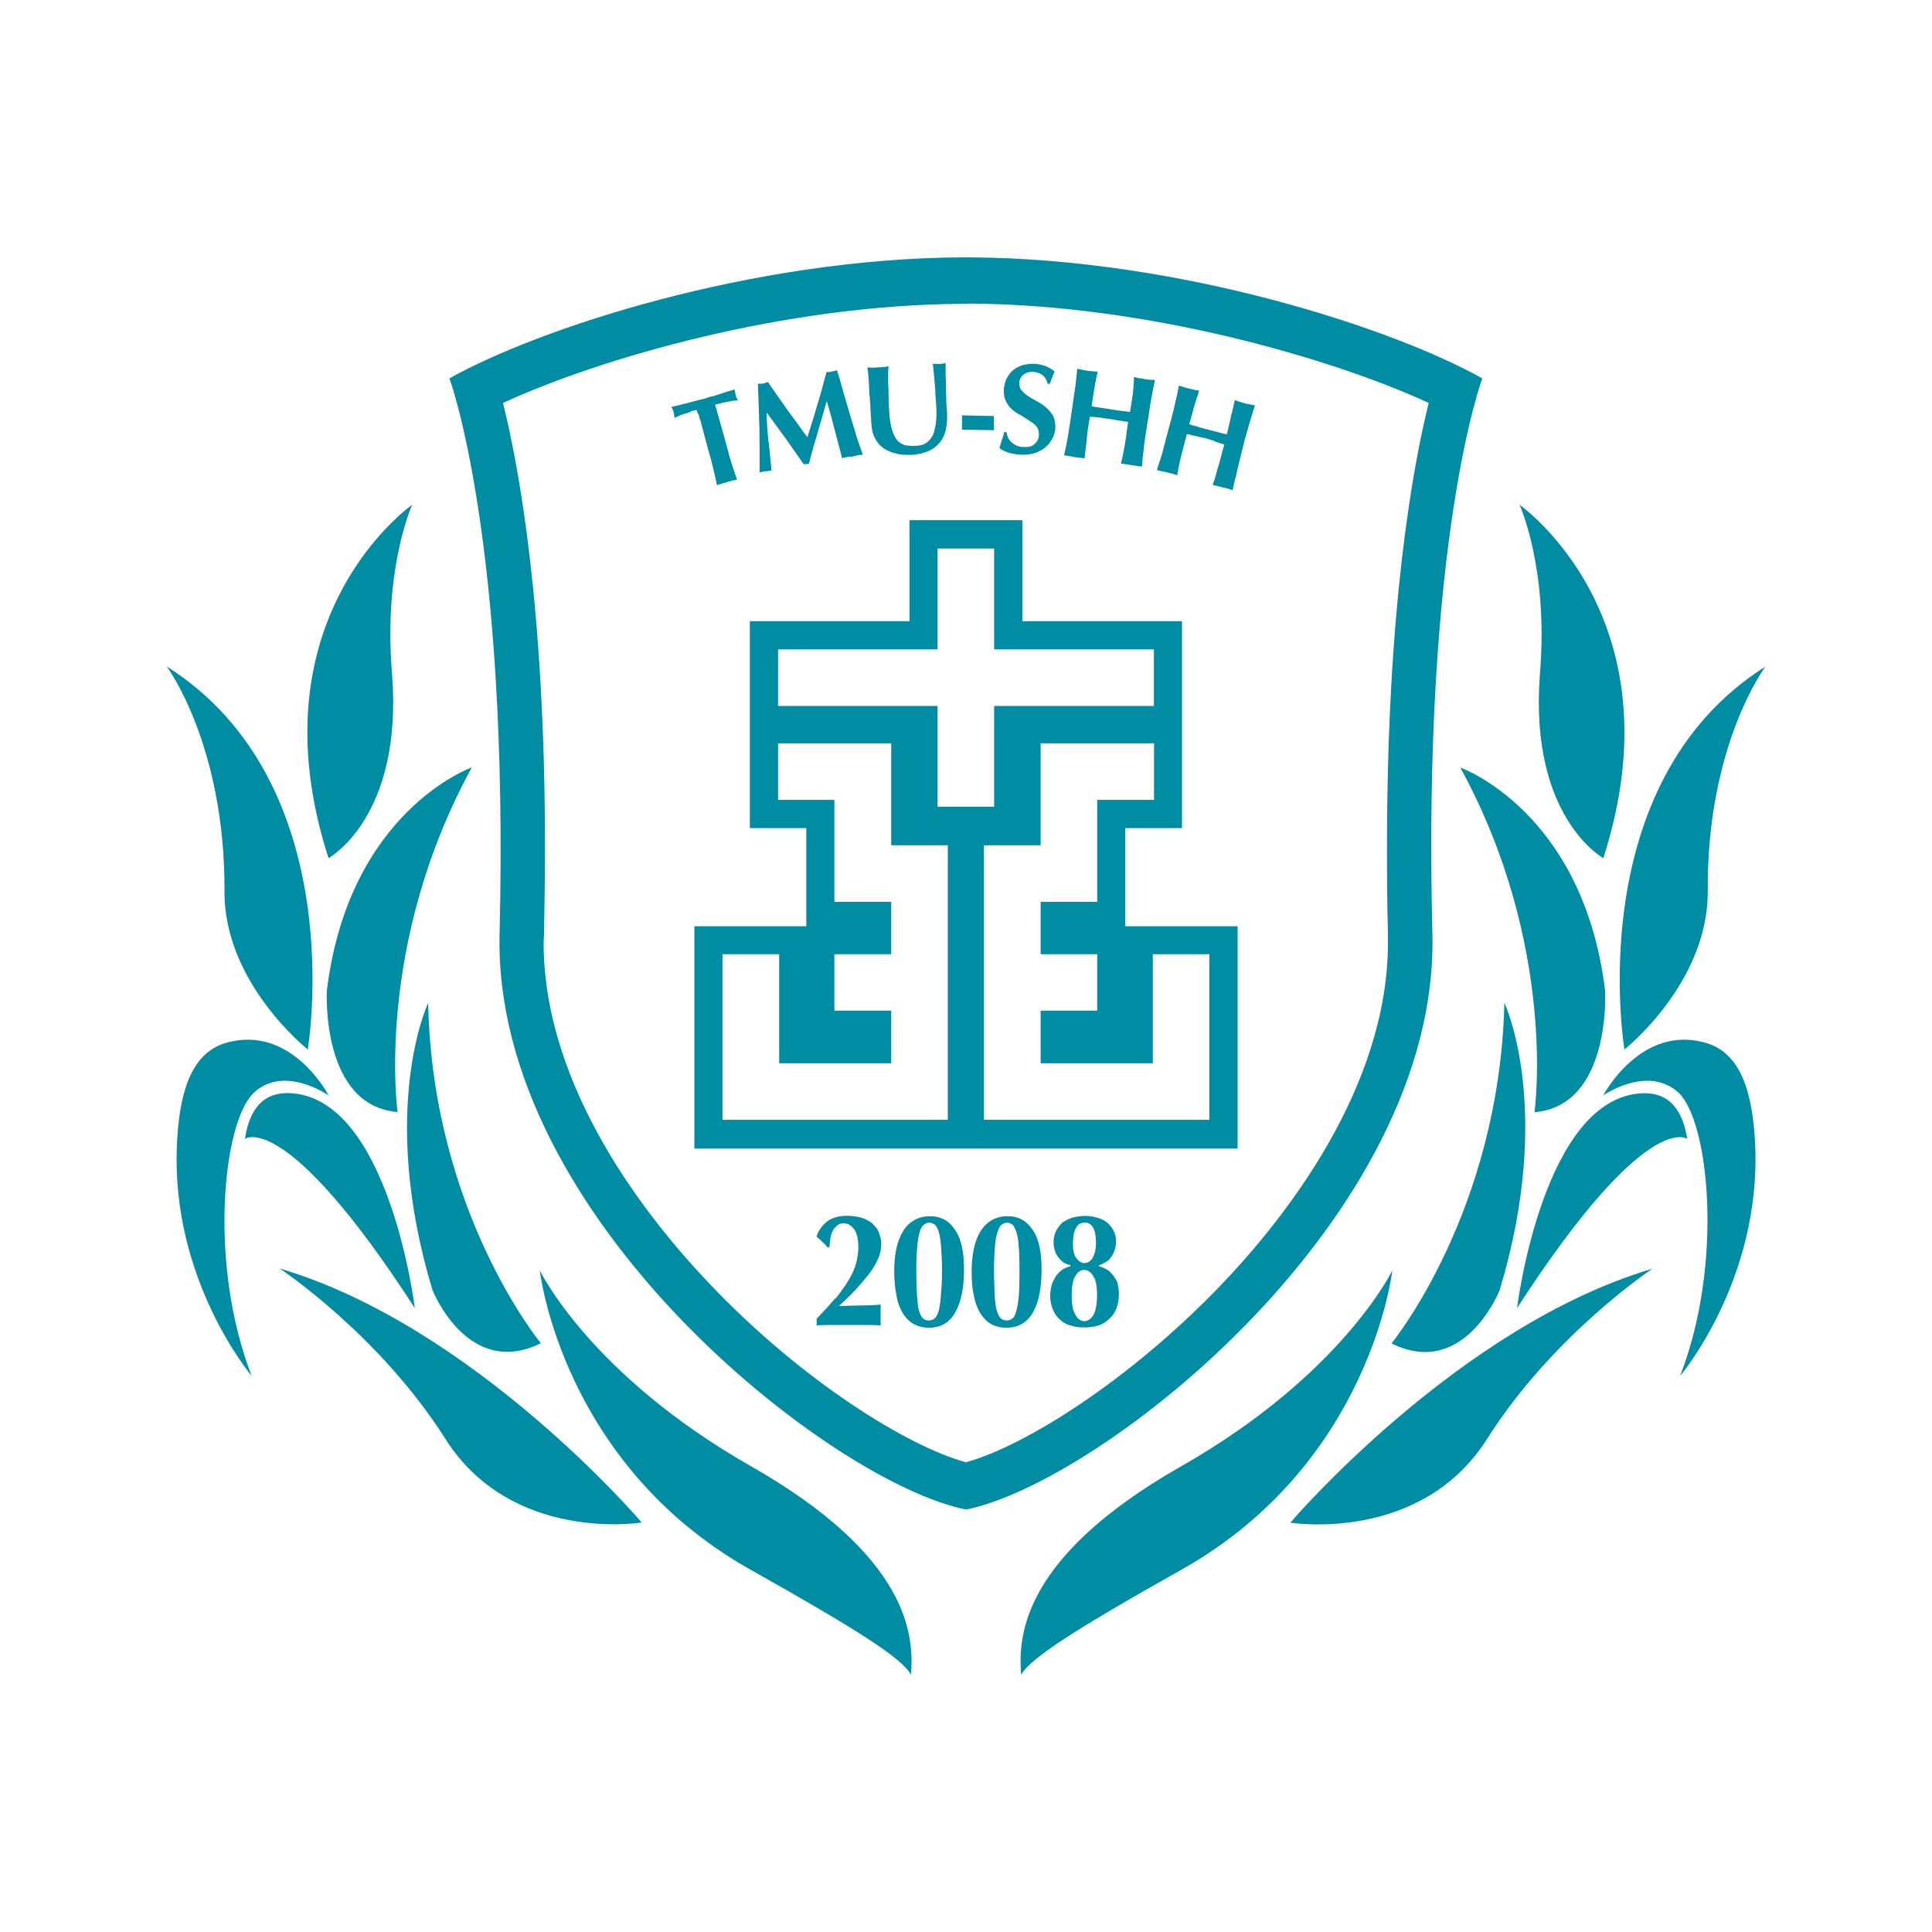 <?xml version="1.0" encoding="UTF-8"?><svg id="a" xmlns="http://www.w3.org/2000/svg" viewBox="0 0 141.73 141.73"><defs><style>.b{fill:#008ca2;}</style></defs><g><path class="b" d="M28.76,49.42c-.65-7.77,1.48-12.39,1.48-12.39,0,0-11.84,8.24-6.14,25.92,0,0,5.49-2.98,4.66-13.53Zm26.4,58.18c-11.87-6.73-15.56-14.4-15.56-14.4,0,0,1.57,14.12,15.42,21.93,8.01,4.5,11.12,6.51,11.81,7.72h0c.23-2.9-.14-8.65-11.67-15.25Zm-32.58-30.62s3.28-19.47-10.35-28.09c0,0,4.29,5.74,4.24,16.49-.05,6.74,6.1,11.6,6.1,11.6Zm1.4-4.32s-.48,8.45,5.19,8.92c0,0-1.73-12.15,5.44-25.28,0,0-9.01,3.17-10.63,16.36Zm7.74,21.96s2.58,6.57,7.96,3.92c0,0-7.96-9.62-8.27-24.96,0,0-3.69,7.74,.31,21.04Zm-11.2-1.56s7.27,4.8,12.15,12.49c4.87,7.7,14.41,6.14,14.41,6.14,0,0-12.27-14.41-26.55-18.63Zm-1.9-12.9c2.24-2.08,5.49,.2,5.49,.2,0,0-2.74-5.28-7.58-3.84-2.54,.76-3.39,3.71-3.55,7.46-.46,9.94,5.48,16.95,5.48,16.95-3.2-8.25-2.1-18.67,.16-20.76Zm11.81,15.79s-1.9-15.58-9.26-15.76c-2.34-.05-2.98,1.9-3.2,3.36,0,0,2.94-2.3,12.46,12.41Z"/><path class="b" d="M117.62,62.95c5.69-17.67-6.15-25.92-6.15-25.92,0,0,2.14,4.62,1.5,12.39-.82,10.55,4.65,13.53,4.65,13.53Zm-42.71,59.9h0c.72-1.21,3.79-3.22,11.8-7.72,13.85-7.81,15.43-21.93,15.43-21.93,0,0-3.69,7.67-15.55,14.4-11.55,6.6-11.91,12.34-11.68,15.25Zm50.37-57.46c-.09-10.74,4.23-16.49,4.23-16.49-13.63,8.62-10.34,28.09-10.34,28.09,0,0,6.14-4.86,6.11-11.6Zm-18.15-9.08c7.17,13.13,5.44,25.28,5.44,25.28,5.66-.47,5.18-8.92,5.18-8.92-1.61-13.19-10.62-16.36-10.62-16.36Zm3.23,17.28c-.37,15.34-8.28,24.96-8.28,24.96,5.36,2.66,7.94-3.92,7.94-3.92,4-13.3,.35-21.04,.35-21.04Zm-15.7,38.11s9.54,1.56,14.43-6.14c4.87-7.69,12.14-12.49,12.14-12.49-14.28,4.22-26.57,18.63-26.57,18.63Zm28.6-10.77s5.94-7,5.5-16.95c-.18-3.75-1.01-6.69-3.57-7.46-4.81-1.44-7.58,3.84-7.58,3.84,0,0,3.25-2.28,5.53-.2,2.23,2.09,3.32,12.5,.12,20.76Zm.52-17.37c-.24-1.46-.88-3.41-3.22-3.36-7.36,.19-9.27,15.76-9.27,15.76,9.52-14.7,12.48-12.41,12.48-12.41Z"/></g><path class="b" d="M108.74,27.76c-6.46-3.64-22.12-8.8-37.61-8.88h-.55c-15.49,.08-31.15,5.24-37.61,8.88,0,0,4.38,11.69,3.68,40.73-.52,20.79,24.28,40.26,34.22,42.25,9.93-1.99,34.73-21.46,34.21-42.25-.74-29.04,3.66-40.73,3.66-40.73Zm-6.92,40.82v.56c0,10.71-7.62,20.3-12.25,25.13-6.79,7.08-14.49,11.85-18.71,13-4.24-1.15-11.97-5.92-18.72-13-4.62-4.83-12.26-14.42-12.26-25.13,0-.18,.03-.36,.03-.56,.04-2.25,.07-4.42,.07-6.46,0-17.55-1.91-27.85-3.08-32.56,7.15-3.29,20.62-7.21,33.71-7.27l.52-.02c13.04,.08,26.55,4.01,33.68,7.29-1.17,4.71-3.06,15.02-3.06,32.56,0,2.04,.01,4.21,.07,6.46Z"/><g><path class="b" d="M51.21,30.37c-.05-.13-.1-.24-.11-.3-.11,.02-.21,.06-.35,.09-.12,.05-.25,.12-.42,.17-.14,.02-.29,.09-.45,.14-.15,.09-.28,.14-.4,.18,0-.08-.02-.13-.03-.21,0-.08-.01-.12-.02-.18-.03-.08-.06-.15-.08-.22-.04-.06-.07-.13-.1-.18,.22-.07,.39-.09,.58-.14,.15-.05,.32-.08,.49-.12,.19-.06,.37-.1,.58-.16,.18-.04,.43-.12,.73-.18,.26-.09,.52-.17,.73-.21,.19-.06,.35-.12,.54-.17,.17-.06,.32-.11,.47-.16,.18-.04,.34-.09,.52-.16,.01,.1,.01,.16,.04,.21,0,.06,.02,.15,.04,.22,0,.06,.04,.13,.06,.18,.03,.08,.07,.13,.1,.2-.12,0-.28,.03-.44,.04-.13,.04-.32,.06-.44,.09-.15,.03-.31,.06-.42,.1-.15,.04-.28,.05-.36,.07,0,.03,0,.1,.02,.13,.01,.07,.03,.13,.06,.18l.13,.48,.64,2.28c.12,.5,.26,.94,.37,1.32,.13,.39,.24,.75,.38,1.13-.12,0-.23,.05-.34,.06-.11,.03-.24,.08-.4,.12-.16,.04-.29,.09-.39,.11-.13,.04-.24,.08-.35,.11-.07-.39-.15-.75-.25-1.15-.1-.4-.2-.86-.36-1.35l-.6-2.26c-.07-.15-.11-.33-.14-.48Z"/><path class="b" d="M56.39,32.43c.08,.71,.14,1.4,.21,2.09-.08,0-.15,0-.21,.03-.09,.02-.15,.02-.25,.02-.07,.02-.13,.02-.21,.04-.06,.02-.12,.02-.2,.04,0-1.09,0-2.18-.02-3.23-.03-1.07-.07-2.16-.11-3.27h.2c.05,0,.11,0,.18-.02,.06,0,.12,0,.16-.04,.08-.02,.13-.05,.2-.06,.24,.34,.46,.68,.71,1.03,.25,.36,.51,.7,.74,1.05,.25,.33,.49,.68,.74,1,.24,.36,.46,.65,.7,.96,.24-.74,.49-1.54,.73-2.37,.25-.8,.45-1.59,.67-2.4,.16,0,.3-.01,.41-.05,.09-.02,.22-.04,.36-.09,.17,.5,.32,1.08,.49,1.68,.17,.57,.35,1.18,.51,1.74,.17,.56,.34,1.09,.48,1.59,.17,.47,.3,.89,.42,1.19-.14,0-.28,.02-.39,.04-.12,.03-.26,.07-.38,.09-.13,0-.25,.03-.38,.04-.12,.02-.27,.04-.38,.09-.14-.63-.34-1.3-.52-2.02-.2-.73-.38-1.47-.6-2.18h0c-.23,.79-.45,1.55-.67,2.32-.23,.76-.45,1.51-.64,2.29h-.09s-.07,.01-.1,.01c-.03,0-.05,0-.09,0,0,0-.06,.03-.09,.03-.43-.62-.89-1.26-1.33-1.9-.47-.62-.91-1.27-1.4-1.9h0c0,.72,.07,1.43,.13,2.12Z"/><path class="b" d="M65.78,33.28c-.37-.07-.65-.21-.94-.38-.25-.17-.48-.41-.64-.74-.17-.27-.25-.65-.28-1.12-.02-.22-.02-.46-.04-.66-.01-.17-.03-.38-.03-.53s-.01-.33-.03-.48c0-.16-.02-.31-.05-.49,0-.5-.04-.91-.06-1.24-.02-.29-.05-.53-.08-.69,.13,.02,.27,.02,.39,.02,.11,0,.27,0,.39-.02,.11,0,.24-.01,.38-.02,.12-.01,.28-.04,.39-.06-.04,.61-.04,1.18,0,1.69,0,.54,.01,1.06,.05,1.6,.03,.57,.1,1.02,.21,1.37,.1,.32,.23,.6,.39,.78,.16,.19,.38,.3,.6,.36,.25,.03,.51,.07,.82,.03,.39-.02,.65-.14,.85-.33,.22-.21,.38-.46,.44-.76,.1-.34,.14-.69,.16-1.12,0-.38-.01-.8-.06-1.23-.01-.45-.04-.88-.08-1.28-.05-.44-.07-.87-.13-1.29,.08,.01,.17,.01,.26,.01h.22c.07,0,.15-.01,.24-.02,.07-.03,.13-.04,.22-.05v.56c0,.24,0,.48,.02,.82,0,.28,0,.62,.02,.98,.01,.36,.01,.75,.06,1.17,.07,1.08-.13,1.87-.57,2.35-.42,.51-1.09,.79-2,.86-.41,0-.8,0-1.12-.08Z"/><path class="b" d="M72.91,30.53v1.03l-2.34-.04v-1.05l2.34,.05Z"/><path class="b" d="M75.78,27.28c-.27-.02-.52,.06-.7,.21-.19,.14-.3,.35-.3,.57-.01,.23,.02,.43,.17,.58,.13,.16,.29,.3,.5,.44,.2,.13,.43,.25,.66,.38,.22,.12,.46,.28,.65,.45,.2,.18,.36,.39,.49,.58,.13,.27,.18,.56,.17,.93-.03,.29-.11,.59-.26,.82-.14,.26-.32,.46-.55,.64-.24,.17-.51,.3-.8,.39-.31,.08-.66,.1-1.03,.08-.31-.03-.64-.08-.88-.17-.26-.1-.47-.2-.58-.31,.07-.22,.13-.43,.18-.61,.06-.16,.13-.36,.17-.57l.18,.02c.01,.14,.05,.26,.1,.4,.06,.12,.14,.22,.24,.33,.11,.08,.23,.18,.36,.24,.18,.08,.32,.11,.5,.11,.4,.02,.67-.03,.86-.23,.2-.19,.3-.4,.3-.65,.01-.26-.04-.44-.15-.6-.14-.17-.31-.3-.5-.41-.2-.15-.42-.27-.64-.42-.23-.11-.44-.24-.66-.43-.2-.17-.35-.37-.46-.61-.13-.23-.17-.53-.16-.88,.03-.32,.1-.6,.24-.85,.13-.24,.29-.45,.5-.6,.18-.14,.42-.25,.66-.33,.27-.07,.56-.09,.83-.09,.34,.01,.61,.09,.87,.18,.23,.11,.45,.22,.63,.39-.07,.15-.13,.29-.17,.39-.05,.15-.11,.31-.19,.51h-.15c-.13-.57-.52-.84-1.07-.88Z"/><path class="b" d="M82.07,30.86c-.21-.06-.47-.09-.69-.13-.27-.02-.49-.07-.71-.1-.25-.02-.47-.05-.71-.06l-.09,.51c-.09,.53-.14,.98-.17,1.38-.05,.39-.1,.79-.14,1.17-.1-.03-.22-.04-.33-.05-.13-.01-.26-.04-.42-.04-.15-.06-.29-.06-.39-.09-.15-.02-.25-.04-.36-.04,.08-.37,.17-.75,.24-1.17,.07-.38,.14-.84,.22-1.36l.18-1.25c.08-.52,.13-.98,.2-1.37,.04-.4,.08-.79,.13-1.22,.07,.05,.21,.05,.32,.08,.12,.01,.27,.06,.42,.08,.16,.01,.28,.04,.42,.04,.1,.02,.22,.02,.34,.02-.1,.39-.17,.79-.24,1.19-.06,.37-.14,.84-.21,1.35,.17,.04,.35,.07,.57,.1,.23,.03,.51,.07,.84,.13,.34,.05,.62,.1,.84,.12,.21,.03,.4,.05,.57,.07,.09-.5,.14-.95,.21-1.35,.03-.4,.08-.82,.08-1.22,.11,.03,.24,.06,.36,.1,.12,0,.25,.01,.39,.06,.17,.02,.31,.05,.4,.05,.15,0,.27,0,.39,.02-.09,.4-.17,.79-.24,1.19-.08,.4-.15,.84-.22,1.37l-.2,1.25c-.08,.52-.15,.97-.18,1.37-.05,.39-.1,.79-.11,1.16-.12-.01-.25-.01-.36-.04-.14-.02-.28-.04-.42-.06-.15-.04-.29-.05-.41-.06-.12-.03-.25-.05-.36-.05,.1-.37,.17-.76,.25-1.16,.07-.39,.14-.85,.2-1.36l.08-.54c-.23-.02-.45-.07-.7-.11Z"/><path class="b" d="M89.15,32.37c-.23-.07-.45-.14-.71-.22-.2-.04-.45-.09-.66-.15-.23-.05-.49-.1-.71-.16l-.14,.52c-.12,.51-.26,.96-.34,1.34-.1,.39-.17,.8-.23,1.17-.11-.05-.24-.08-.34-.12-.12-.02-.26-.05-.41-.1-.16-.04-.29-.06-.42-.08-.13-.03-.21-.06-.32-.09,.11-.38,.23-.74,.36-1.11,.1-.4,.22-.85,.35-1.35l.33-1.23c.13-.48,.24-.93,.32-1.33,.11-.39,.18-.78,.25-1.17,.11,.02,.21,.06,.33,.1,.12,.04,.26,.08,.4,.11,.17,.03,.29,.07,.44,.11,.12,.01,.21,.04,.32,.04-.13,.4-.24,.77-.37,1.16-.1,.38-.21,.83-.36,1.31,.16,.06,.34,.11,.57,.16,.21,.1,.49,.15,.83,.24,.33,.1,.58,.14,.78,.2,.21,.07,.39,.1,.58,.14,.11-.48,.23-.93,.31-1.36,.11-.34,.18-.75,.28-1.16,.11,.05,.2,.08,.31,.12,.12,.04,.27,.08,.42,.13,.14,.04,.28,.07,.41,.08,.13,.03,.22,.06,.34,.06-.14,.38-.23,.76-.37,1.18-.1,.37-.24,.8-.38,1.32l-.3,1.22c-.14,.51-.24,.96-.32,1.35-.11,.4-.2,.77-.27,1.16-.11-.04-.22-.08-.32-.11-.14-.03-.27-.07-.44-.1-.12-.03-.27-.08-.37-.1-.14-.03-.24-.05-.33-.07,.11-.37,.24-.74,.33-1.12,.13-.4,.25-.85,.37-1.34l.15-.51c-.24-.07-.46-.14-.68-.21Z"/></g><g><path class="b" d="M61.33,95.23c.37-.49,.71-.93,.95-1.37,.25-.41,.42-.8,.53-1.21,.1-.39,.16-.79,.16-1.18,0-.33-.04-.59-.1-.82-.05-.2-.13-.4-.26-.53-.08-.13-.22-.21-.33-.29-.14-.06-.27-.09-.39-.09-.21,0-.38,.06-.51,.19-.14,.13-.26,.27-.32,.43-.08,.19-.14,.39-.16,.57-.02,.19-.04,.37-.04,.53l-.13,.06c-.14-.17-.27-.3-.41-.42-.12-.14-.27-.26-.42-.38,.14-.45,.38-.78,.75-1.09,.36-.29,.86-.44,1.48-.44,.49,0,.91,.08,1.24,.2,.31,.14,.59,.28,.76,.51,.2,.19,.33,.41,.39,.65,.09,.24,.13,.47,.13,.72s-.04,.52-.13,.8c-.1,.29-.25,.62-.48,.97-.21,.37-.55,.74-.94,1.19-.37,.46-.89,.96-1.52,1.54v.04c.53-.02,1.01-.03,1.52-.04,.49,0,1.01-.02,1.51-.06,0,.14-.01,.28-.01,.39v.77c0,.14,.01,.28,.01,.36-.39-.03-.78-.03-1.19-.03h-2.35c-.4,0-.78,0-1.16,.03v-.49c.54-.56,1.02-1.09,1.4-1.53Z"/><path class="b" d="M66.28,90.26c.45-.68,1.13-1.04,1.94-1.04s1.41,.34,1.83,.99c.45,.61,.67,1.6,.67,2.89,0,1.36-.21,2.42-.64,3.17-.42,.75-1.06,1.13-1.92,1.13-.45,0-.81-.1-1.14-.27-.32-.2-.61-.47-.81-.83-.2-.35-.38-.78-.45-1.31-.1-.49-.16-1.06-.16-1.72,0-1.29,.22-2.28,.68-3Zm2.76,1.23c-.04-.45-.08-.83-.17-1.11-.07-.25-.17-.42-.27-.52-.12-.09-.26-.17-.43-.17s-.3,.08-.42,.18c-.13,.09-.21,.28-.29,.54-.08,.28-.14,.62-.17,1.05-.05,.46-.07,1.01-.07,1.67s.02,1.23,.04,1.7c.03,.46,.06,.87,.12,1.18,.08,.28,.16,.52,.28,.65,.12,.15,.28,.21,.47,.21,.17,0,.31-.05,.42-.14,.11-.09,.23-.28,.3-.53,.07-.26,.14-.65,.17-1.11,.04-.46,.09-1.07,.09-1.83,0-.72-.04-1.3-.07-1.78Z"/><path class="b" d="M71.97,90.26c.46-.68,1.11-1.04,1.94-1.04s1.39,.34,1.84,.99c.44,.61,.66,1.6,.66,2.89,0,1.36-.2,2.42-.63,3.17-.42,.75-1.08,1.13-1.93,1.13-.45,0-.84-.1-1.15-.27-.34-.2-.58-.47-.81-.83-.21-.35-.36-.78-.46-1.31-.11-.49-.15-1.06-.15-1.72,0-1.29,.23-2.28,.68-3Zm2.76,1.23c-.01-.45-.08-.83-.17-1.11-.09-.25-.17-.42-.26-.52-.13-.09-.27-.17-.42-.17s-.3,.08-.43,.18c-.13,.09-.19,.28-.28,.54-.08,.28-.16,.62-.18,1.05-.04,.46-.07,1.01-.07,1.67s.03,1.23,.04,1.7c.02,.46,.06,.87,.13,1.18,.06,.28,.17,.52,.28,.65,.13,.15,.28,.21,.5,.21,.14,0,.28-.05,.39-.14,.14-.09,.22-.28,.29-.53,.08-.26,.14-.65,.19-1.11,.04-.46,.05-1.07,.05-1.83,0-.72-.01-1.3-.05-1.78Z"/><path class="b" d="M78.04,92.63c-.14-.11-.27-.22-.39-.38-.11-.14-.21-.29-.26-.5-.06-.18-.1-.38-.1-.61,0-.3,.05-.57,.17-.82,.11-.22,.28-.44,.48-.64,.2-.13,.45-.26,.7-.35,.3-.07,.61-.13,.94-.13,.38,0,.72,.06,.99,.15,.31,.11,.55,.23,.73,.41,.17,.17,.31,.35,.42,.58,.1,.22,.15,.45,.15,.7s-.03,.49-.11,.69c-.06,.2-.15,.35-.27,.51-.1,.16-.23,.27-.38,.35-.16,.1-.31,.18-.49,.22v.09c.18,.03,.33,.1,.5,.19,.2,.09,.34,.23,.48,.4,.14,.16,.26,.35,.37,.59,.05,.25,.11,.52,.11,.81,0,.43-.06,.79-.19,1.12-.11,.28-.29,.56-.54,.76-.22,.21-.47,.38-.78,.47-.32,.1-.68,.14-1.04,.14s-.69-.04-.97-.14c-.31-.06-.58-.23-.8-.43-.23-.2-.38-.43-.52-.74-.12-.28-.2-.63-.2-1,0-.34,.06-.6,.13-.87,.09-.24,.21-.45,.32-.63,.14-.16,.29-.33,.48-.45,.17-.11,.36-.18,.55-.22v-.09c-.16-.04-.32-.09-.48-.18Zm2.18,1.01c-.18-.31-.42-.48-.68-.48-.28,0-.5,.17-.65,.45-.18,.27-.27,.75-.27,1.46,0,.6,.09,1.07,.27,1.38,.17,.31,.38,.47,.67,.47,.22,0,.46-.15,.64-.43,.18-.33,.28-.8,.28-1.48s-.09-1.1-.26-1.37Zm0-3.53c-.14-.27-.35-.42-.62-.42-.34,0-.56,.14-.68,.43-.15,.25-.21,.67-.21,1.16,0,.46,.08,.8,.26,1.03,.17,.22,.37,.35,.58,.35,.24,0,.46-.13,.61-.39,.15-.27,.24-.65,.24-1.12,0-.42-.06-.79-.18-1.05Z"/></g><path class="b" d="M82.55,67.95v-7.2h4.16v-15.18h-11.71v-7.41h-8.28v7.41h-11.71v15.18h4.14v7.2h-8.21v16.31h39.85v-16.31h-8.24Zm-25.47-20.31h11.7v-7.4h4.15v7.4h11.72v4.15h-11.72v7.39h-4.15v-7.39h-11.7v-4.15Zm12.45,34.51h-16.53v-12.15h4.16v8h8.22v-3.86h-4.17v-4.14h4.17v-3.84h-4.17v-7.48h-4.13v-4.15h8.3v7.48h4.15v20.14Zm19.19,0h-16.54v-20.14h4.16v-7.48h8.32v4.15h-4.17v7.48h-4.15v3.84h4.15v4.14h-4.15v3.86h8.23v-8h4.15v12.15Z"/></svg>